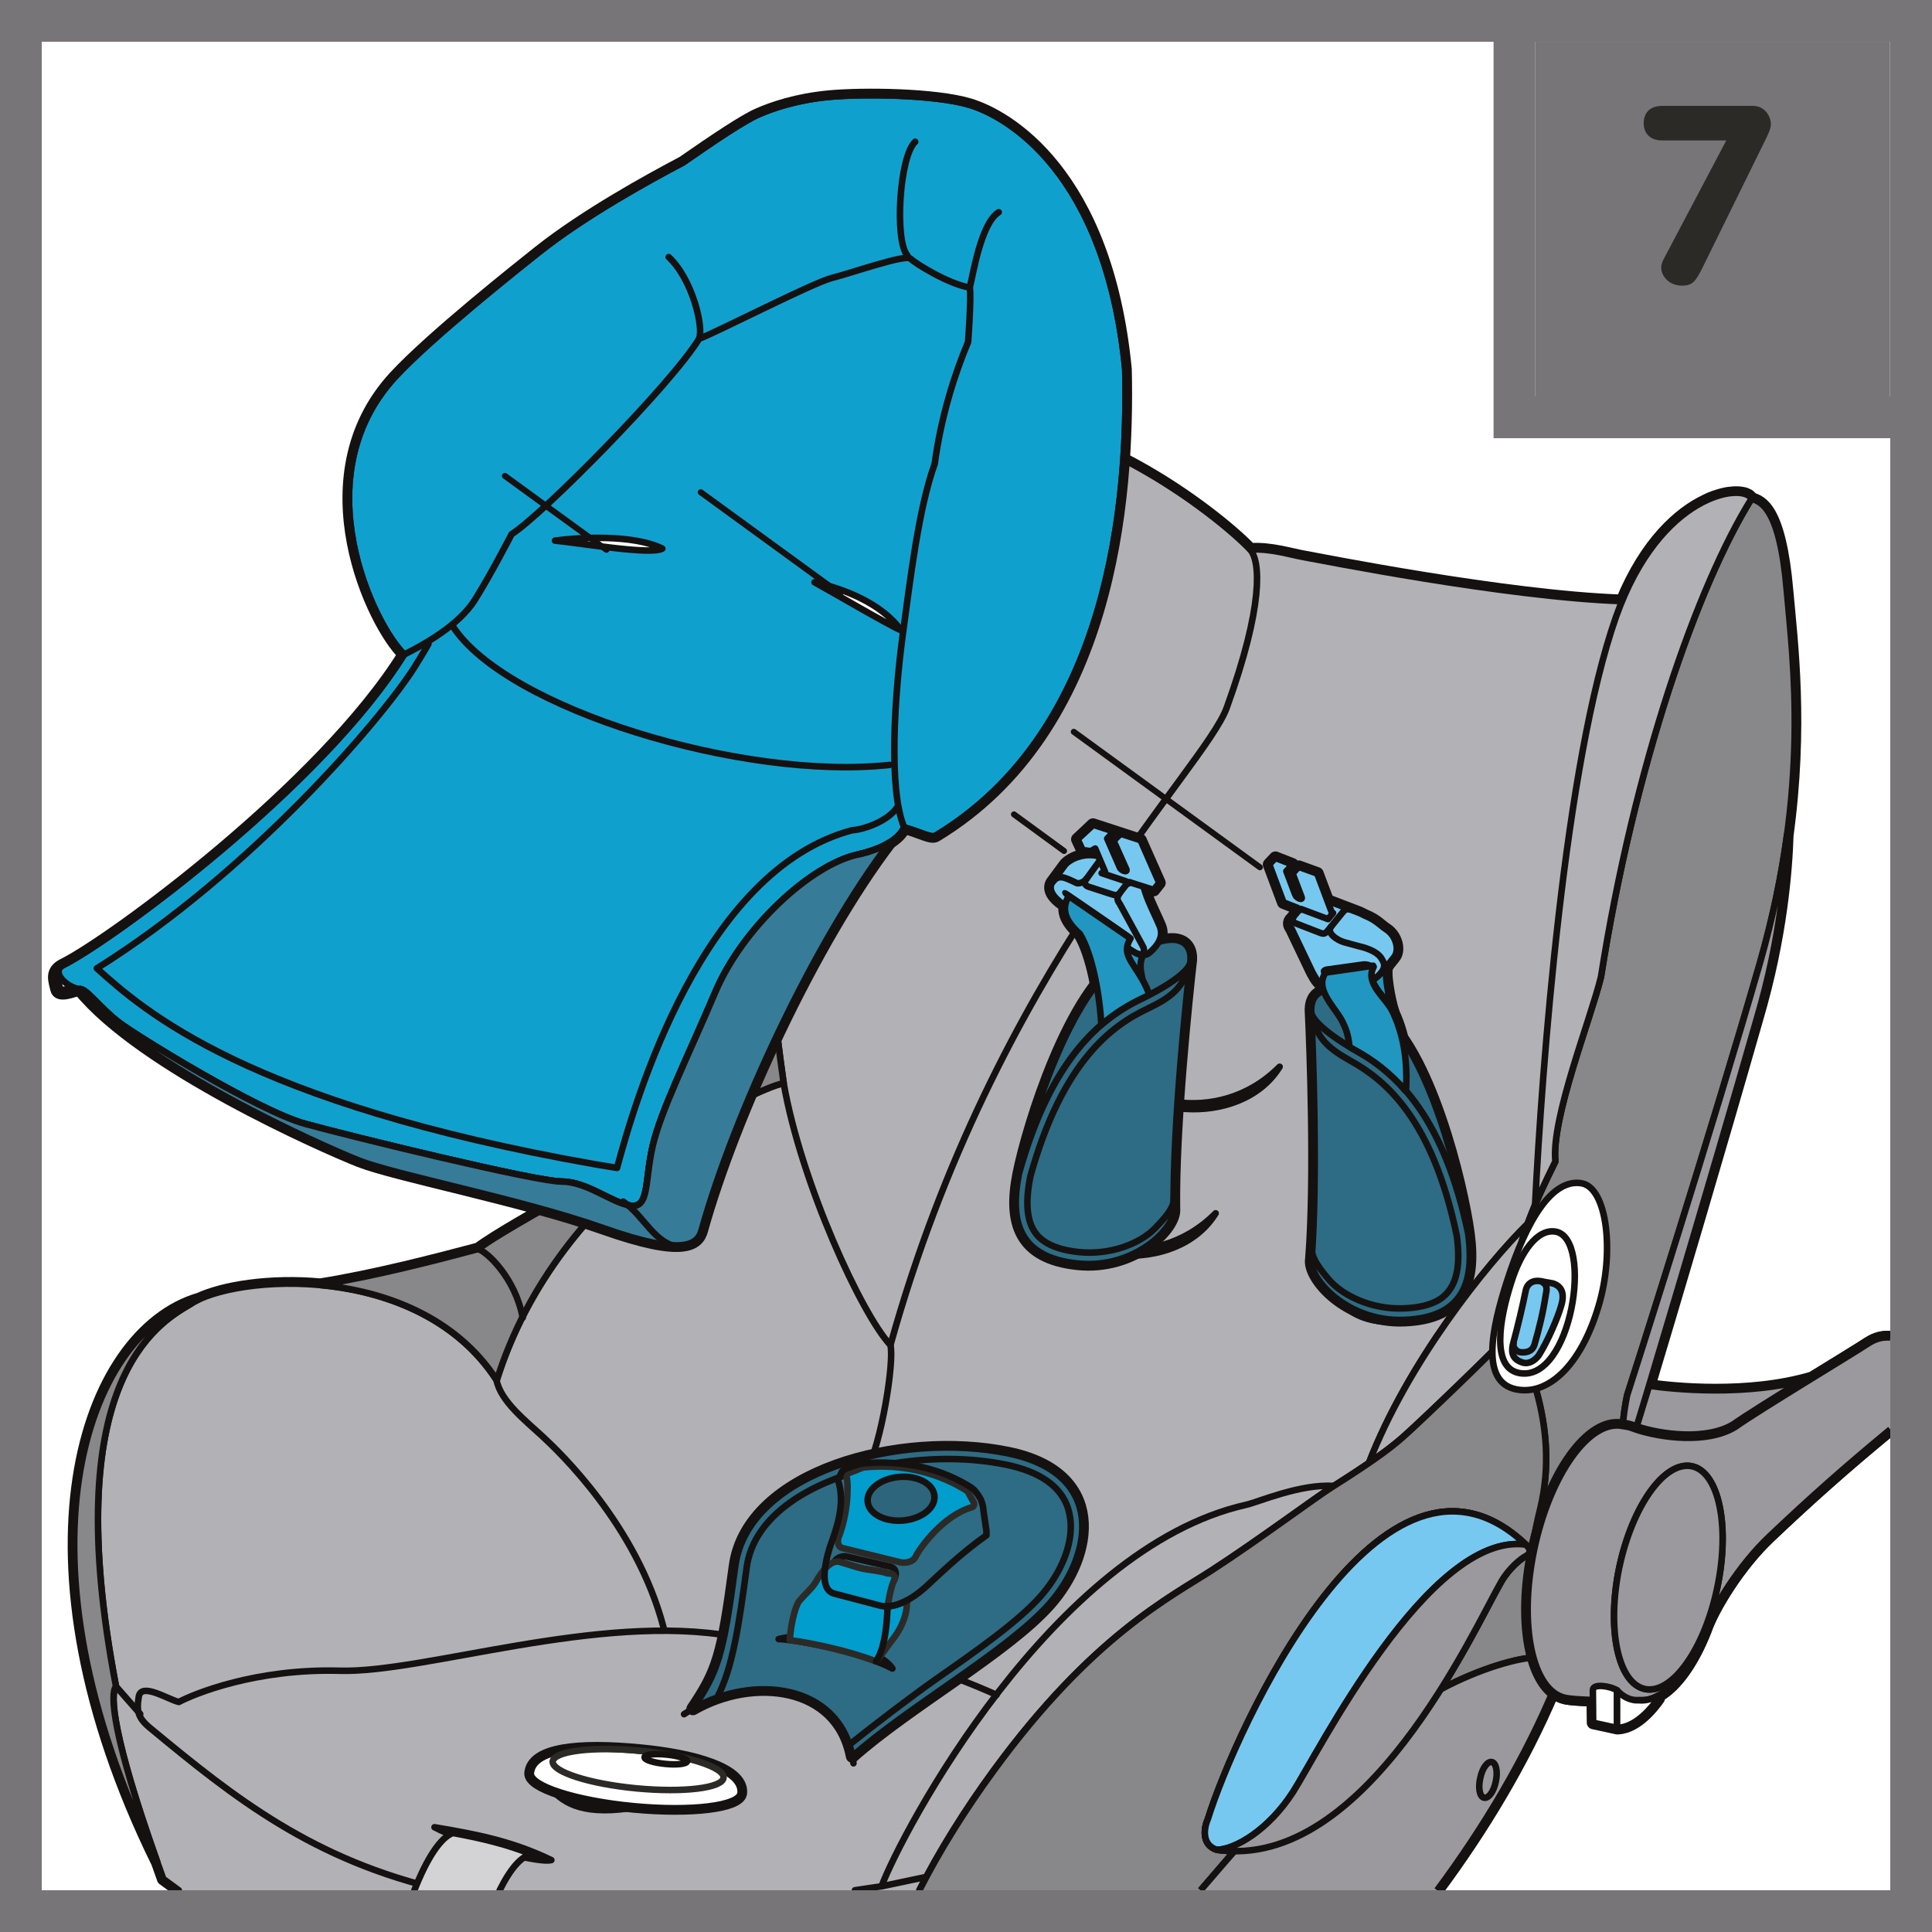 <?xml version="1.0" encoding="UTF-8"?>
<!DOCTYPE svg PUBLIC "-//W3C//DTD SVG 1.1//EN" "http://www.w3.org/Graphics/SVG/1.1/DTD/svg11.dtd">
<!-- Creator: CorelDRAW 2017 -->
<svg xmlns="http://www.w3.org/2000/svg" xml:space="preserve" width="24.5mm" height="24.5mm" version="1.1" style="shape-rendering:geometricPrecision; text-rendering:geometricPrecision; image-rendering:optimizeQuality; fill-rule:evenodd; clip-rule:evenodd"
viewBox="0 0 632.32 632.31"
 xmlns:xlink="http://www.w3.org/1999/xlink">
 <rect x="0" y="0" width="632.32" height="632.31" fill="#333333" stroke="none"/>
 <defs>
  <style type="text/css">
   <![CDATA[
    .str6 {stroke:#787578;stroke-width:13.66;stroke-miterlimit:10}
    .str2 {stroke:#151110;stroke-width:2.14;stroke-linejoin:round;stroke-miterlimit:4}
    .str5 {stroke:#151110;stroke-width:4.28;stroke-linejoin:round;stroke-miterlimit:4}
    .str3 {stroke:#2C2A27;stroke-width:2.14;stroke-linecap:round;stroke-linejoin:round;stroke-miterlimit:4}
    .str1 {stroke:#151110;stroke-width:2.14;stroke-linecap:round;stroke-linejoin:round;stroke-miterlimit:4}
    .str0 {stroke:#151110;stroke-width:4.28;stroke-linecap:round;stroke-linejoin:round;stroke-miterlimit:4}
    .str4 {stroke:#151110;stroke-width:1.97;stroke-linecap:round;stroke-linejoin:round;stroke-miterlimit:4}
    .fil8 {fill:none}
    .fil1 {fill:none;fill-rule:nonzero}
    .fil12 {fill:#009DCD}
    .fil13 {fill:#2D657C}
    .fil7 {fill:white}
    .fil19 {fill:#2C2A27;fill-rule:nonzero}
    .fil14 {fill:#10A0CE;fill-rule:nonzero}
    .fil16 {fill:#151110;fill-rule:nonzero}
    .fil17 {fill:#2196C0;fill-rule:nonzero}
    .fil11 {fill:#2D6C84;fill-rule:nonzero}
    .fil15 {fill:#367C98;fill-rule:nonzero}
    .fil10 {fill:#77C8F0;fill-rule:nonzero}
    .fil18 {fill:#787578;fill-rule:nonzero}
    .fil4 {fill:#888789;fill-rule:nonzero}
    .fil5 {fill:#929093;fill-rule:nonzero}
    .fil3 {fill:#9B999D;fill-rule:nonzero}
    .fil6 {fill:#A6A5A8;fill-rule:nonzero}
    .fil2 {fill:#B2B2B6;fill-rule:nonzero}
    .fil9 {fill:#D3D2D5;fill-rule:nonzero}
    .fil0 {fill:white;fill-rule:nonzero}
   ]]>
  </style>
 </defs>
 <g id="Слой_x0020_1">
  <polygon class="fil0" points="13.66,618.65 618.66,618.65 618.66,13.66 13.66,13.66 "/>
  <path class="fil1 str0" d="M611.56 439.61c-5.64,3.7 -31.87,19.45 -41.79,26.15 5.1,-3.47 14.66,-9.36 23.4,-14.76 -21.3,6.31 -46.16,3.6 -53.44,2.54l-0.73 2.32c7.38,-24.45 24.13,-80.87 36.05,-122.7 7.83,-26.64 9.47,-48.62 9.83,-59.96 0,0.26 -0.09,0.54 -0.09,0.81 5.01,-36.43 1.55,-63.53 0,-80.72 -2.37,-27.17 -8.47,-29.07 -11.56,-30.04 -0.09,-0.15 -0.18,-0.33 -0.27,-0.46 0,-0.05 -0.09,-0.09 -0.18,-0.14 -0.09,-0.1 -0.18,-0.19 -0.27,-0.27 0,-0.04 -0.09,-0.11 -0.18,-0.15 -0.09,-0.06 -0.18,-0.14 -0.36,-0.2 -0.09,-0.06 -0.18,-0.1 -0.27,-0.13 -0.18,-0.06 -0.27,-0.12 -0.36,-0.16 -0.18,-0.05 -0.27,-0.08 -0.36,-0.12 -0.18,-0.05 -0.27,-0.07 -0.46,-0.1 -0.18,-0.04 -0.27,-0.06 -0.45,-0.08 -0.18,-0.04 -0.27,-0.05 -0.46,-0.07 -0.18,-0.03 -0.36,-0.04 -0.54,-0.05 -0.09,-0.02 -0.27,-0.03 -0.46,-0.03 -0.18,-0.01 -0.36,-0.01 -0.54,0.01 -0.18,-0.01 -0.36,0 -0.46,0 -0.27,0.01 -0.54,0.03 -0.73,0.06 -0.18,0.01 -0.36,0.01 -0.45,0.04 -0.27,0.03 -0.55,0.06 -0.82,0.1 -0.18,0.03 -0.27,0.05 -0.45,0.07 -0.27,0.06 -0.55,0.12 -0.91,0.19 -0.09,0.03 -0.18,0.05 -0.36,0.08 -0.27,0.08 -0.64,0.17 -1,0.28 -0.09,0.03 -0.18,0.05 -0.27,0.08 -0.45,0.12 -0.82,0.25 -1.18,0.38 -0.09,0.02 -0.18,0.05 -0.27,0.07 -0.37,0.17 -0.82,0.33 -1.27,0.5 0,0.03 -0.09,0.04 -0.18,0.06 -0.45,0.19 -0.91,0.41 -1.37,0.64l0 0.01c-8.83,4.15 -19.58,13.86 -27.41,32.82 0,0.01 0,0.04 0,0.05 -38.33,-1.33 -99.51,-13.6 -103.88,-14.36 -4.64,-0.79 -11.2,-2.97 -17.84,-2.5 -11.02,-11.61 -57.91,-48.21 -95.96,-41.3 -16.48,2.96 -33.41,13.83 -45.7,37.98 -7.74,13.72 -16.12,32.79 -24.68,59.48 -17.57,54.22 -28.22,86.39 -34.42,106.3 -3.37,3.62 -6.65,8.93 -9.65,14.87 0,0.03 0,0.04 0,0.05 -0.09,0.07 -0.09,0.15 -0.09,0.24 -0.91,1.65 -1.73,3.32 -2.46,5.06 -0.09,0.2 -0.18,0.39 -0.27,0.61 -0.82,1.71 -1.55,3.44 -2.28,5.17 -0.64,1.49 -1.18,2.96 -1.82,4.42 -0.18,0.41 -0.27,0.81 -0.46,1.23 -0.36,1.02 -0.82,2.05 -1.18,3.06 -0.18,0.5 -0.36,0.99 -0.55,1.49 -0.27,0.81 -0.64,1.6 -0.91,2.38 -0.64,1.91 -1.37,3.77 -1.91,5.47 -0.27,0.67 -0.82,2.57 -0.46,4.52 -9.74,5.55 -24.31,13.71 -29.86,17.9 -13.2,3.5 -33.59,8.85 -51.71,11.74 -16.57,-1.51 -31.78,0.99 -39.79,4.74 0.09,-0.03 0.18,-0.05 0.18,-0.09 -37.69,11.04 -62.82,84.42 -13.66,184.37 0.64,1.73 1.27,3.5 1.91,5.36 1.69,1.26 3.38,2.51 5.08,3.73m411.82 0c14.86,-20.01 28.06,-41.93 37.88,-65.01 1.27,1 2.64,1.71 4.1,2.03 1.46,0.32 4.64,0.54 9.01,0.68l0.09 7.47 7.83 1.7c4.46,-0.09 9.2,-3.67 13.47,-9.64l0 -0.96c5.65,-3.06 11.2,-10.84 15.3,-21.29 2.46,-7.21 11.02,-21.34 21.12,-30.85 13.2,-12.53 24.67,-22.7 38.97,-34.51l0.55 -0.46m0 -30.08c-2.32,-0.22 -4.78,0.34 -7.1,1.87"/>
  <path class="fil2" d="M502.3 394.5c0.09,-0.01 0.09,-0.04 0.09,-0.06 2.28,-5.47 4.64,-10.12 5.83,-12.67l0 0.02c0,-0.05 0,-0.06 0.09,-0.12 0,-0.01 0,-0.04 0,-0.07 0.09,-0.16 0.18,-0.31 0.18,-0.45 0.09,-0.05 0.09,-0.11 0.09,-0.14 0.09,-0.13 0.18,-0.25 0.18,-0.35 0,-0.05 0.09,-0.11 0.09,-0.15 0,-0.14 0.09,-0.26 0.09,-0.37 -1.37,-14.25 11.56,-46.27 15.02,-60.38 10.92,-69.33 31.59,-128.17 49.26,-156.5 -2.37,-5.15 -27.59,-2.27 -42.34,33.49 -38.33,-1.33 -99.51,-13.61 -103.88,-14.36 -4.64,-0.79 -11.2,-2.98 -17.84,-2.51 -11.02,-11.6 -57.91,-48.2 -95.96,-41.3 -38.15,6.9 -79.48,56.28 -56.72,215.94 -9.38,1.73 -73.47,31.89 -93.96,97.2 -25.49,-39.32 -86.22,-34.52 -100.33,-24.82 -10.83,6.35 -43.34,25.39 -24.22,125.05 -2.09,2.61 -1.18,17.27 15.48,62.99 1.68,1.26 3.38,2.5 5.07,3.72l242.34 0c6.6,-12.98 15,-26.47 24.36,-39.25 32.23,-43.99 58,-56.78 71.38,-65.5 15.29,-9.88 34.05,-23.9 39.79,-27.49 4.55,-2.89 8.37,-5.39 11.65,-7.63 12.75,-32.93 38.51,-65.03 51.9,-78.22 0.82,-2.08 1.55,-4.12 2.37,-6.06z"/>
  <path class="fil1 str1" d="M502.3 394.5c0.09,-0.01 0.09,-0.04 0.09,-0.06 2.28,-5.47 4.64,-10.12 5.83,-12.67l0 0.02c0,-0.05 0,-0.06 0.09,-0.12 0,-0.01 0,-0.04 0,-0.07 0.09,-0.16 0.18,-0.31 0.18,-0.45 0.09,-0.05 0.09,-0.11 0.09,-0.14 0.09,-0.13 0.18,-0.25 0.18,-0.35 0,-0.05 0.09,-0.11 0.09,-0.15 0,-0.14 0.09,-0.26 0.09,-0.37 -1.37,-14.25 11.56,-46.27 15.02,-60.38 10.92,-69.33 31.59,-128.17 49.26,-156.5 -2.37,-5.15 -27.59,-2.27 -42.34,33.49 -38.33,-1.33 -99.51,-13.61 -103.88,-14.36 -4.64,-0.79 -11.2,-2.98 -17.84,-2.51 -11.02,-11.6 -57.91,-48.2 -95.96,-41.3 -38.15,6.9 -79.48,56.28 -56.72,215.94 -9.38,1.73 -73.47,31.89 -93.96,97.2 -25.49,-39.32 -86.22,-34.52 -100.33,-24.82 -10.83,6.35 -43.34,25.39 -24.22,125.05 -2.09,2.61 -1.18,17.27 15.48,62.99 1.68,1.26 3.38,2.5 5.07,3.72m242.34 0c6.6,-12.98 15,-26.47 24.36,-39.25 32.23,-43.99 58,-56.78 71.38,-65.5 15.29,-9.88 34.05,-23.9 39.79,-27.49 4.55,-2.89 8.37,-5.39 11.65,-7.63 12.75,-32.93 38.51,-65.03 51.9,-78.22 0.82,-2.08 1.55,-4.12 2.37,-6.06"/>
  <path class="fil0" d="M180.45 585.61c4.19,4.56 10.65,9 28.77,5.68 -0.64,-0.04 -1.27,-0.11 -1.91,-0.15 -11.02,-1.06 -20.76,-3.14 -26.86,-5.53z"/>
  <path class="fil1 str1" d="M180.45 585.61c4.19,4.56 10.65,9 28.77,5.68 -0.64,-0.04 -1.27,-0.11 -1.91,-0.15 -11.02,-1.06 -20.76,-3.14 -26.86,-5.53z"/>
  <path class="fil2" d="M495.38 435.2c0.36,1.38 1.55,3.85 2.91,7.2l3.92 -12.33 -5.92 -9.03c-0.73,-5.82 1.09,-13.41 3.64,-20.48 -13.38,13.19 -39.15,45.29 -51.9,78.22 4.74,-3.22 8.19,-5.89 11.02,-8.35 4.83,-4.2 30.14,-28.43 36.33,-35.24z"/>
  <path class="fil1 str1" d="M495.38 435.2c0.36,1.38 1.55,3.85 2.91,7.2l3.92 -12.33 -5.92 -9.03c-0.73,-5.82 1.09,-13.41 3.64,-20.48 -13.38,13.19 -39.15,45.29 -51.9,78.22 4.74,-3.22 8.19,-5.89 11.02,-8.35 4.83,-4.2 30.14,-28.43 36.33,-35.24z"/>
  <path class="fil3" d="M567.95 466.99c4.46,-3.16 15.3,-9.9 25.22,-15.99 -21.3,6.31 -46.16,3.6 -53.44,2.54l-4.55 14.21c0,0.03 0.09,0.05 0.18,0.07 7.83,2.65 23.31,4.89 32.59,-0.84z"/>
  <path class="fil1 str2" d="M567.95 466.99c4.46,-3.16 15.3,-9.9 25.22,-15.99 -21.3,6.31 -46.16,3.6 -53.44,2.54l-4.55 14.21c0,0.03 0.09,0.05 0.18,0.07 7.83,2.65 23.31,4.89 32.59,-0.84z"/>
  <path class="fil4" d="M584.79 193.29c-2.28,-27.17 -8.47,-29.07 -11.56,-30.05 -17.66,28.32 -38.33,87.18 -49.26,156.5 -3.46,14.11 -16.3,46.13 -14.93,60.38 -1.46,3.51 -14.57,27.12 -12.75,40.91l5.92 9.04 -3.92 12.33c4.37,10.52 11.11,29.8 5.73,51.59 -1.64,6.48 -2.64,12.53 -3.09,17.98l30.14 -40.84c-0.18,-1.92 0,-7.42 1.46,-14.46 1.46,-4.41 28.22,-88.39 43.52,-141.67 16.48,-57.57 10.74,-98.59 8.74,-121.72z"/>
  <path class="fil1 str2" d="M584.79 193.29c-2.28,-27.17 -8.47,-29.07 -11.56,-30.05 -17.66,28.32 -38.33,87.18 -49.26,156.5 -3.46,14.11 -16.3,46.13 -14.93,60.38 -1.46,3.51 -14.57,27.12 -12.75,40.91l5.92 9.04 -3.92 12.33c4.37,10.52 11.11,29.8 5.73,51.59 -1.64,6.48 -2.64,12.53 -3.09,17.98l30.14 -40.84c-0.18,-1.92 0,-7.42 1.46,-14.46 1.46,-4.41 28.22,-88.39 43.52,-141.67 16.48,-57.57 10.74,-98.59 8.74,-121.72z"/>
  <path class="fil2" d="M573.23 163.24c-2.46,-5.38 -29.95,-2.02 -44.34,38.67 -16.84,47.88 -24.22,147.49 -26.49,192.6 2.91,-7.07 5.92,-12.78 6.65,-14.39 -1.37,-14.25 11.47,-46.27 14.93,-60.38 10.92,-69.32 31.59,-128.17 49.26,-156.5z"/>
  <path class="fil1 str1" d="M573.23 163.24c-2.46,-5.38 -29.95,-2.02 -44.34,38.67 -16.84,47.88 -24.22,147.49 -26.49,192.6 2.91,-7.07 5.92,-12.78 6.65,-14.39 -1.37,-14.25 11.47,-46.27 14.93,-60.38 10.92,-69.32 31.59,-128.17 49.26,-156.5z"/>
  <path class="fil3" d="M576.05 315.01c-15.3,53.27 -42.06,137.26 -43.52,141.67 -1.46,7.03 -1.64,12.53 -1.46,14.45l4.28 -3.3c1.46,-4.4 24.49,-81.38 39.7,-134.68 7.83,-26.63 9.47,-48.61 9.83,-59.96 -1.73,12.8 -4.55,26.73 -8.83,41.82z"/>
  <path class="fil1 str2" d="M576.05 315.01c-15.3,53.27 -42.06,137.26 -43.52,141.67 -1.46,7.03 -1.64,12.53 -1.46,14.45l4.28 -3.3c1.46,-4.4 24.49,-81.38 39.7,-134.68 7.83,-26.63 9.47,-48.61 9.83,-59.96 -1.73,12.8 -4.55,26.73 -8.83,41.82z"/>
  <path class="fil4" d="M495.38 435.2c-6.19,6.81 -31.5,31.04 -36.33,35.24 -4.73,4.19 -11.56,8.98 -22.67,15.98 -5.74,3.59 -24.49,17.61 -39.7,27.48 -13.47,8.73 -39.24,21.51 -71.38,65.51 -9.36,12.78 -17.79,26.27 -24.4,39.25l92.04 0c4.52,-5.21 8.26,-9.67 11.03,-12.73l0.09 -0.07c-1.82,-0.03 -3.73,-0.14 -5.73,-0.43 -4.92,-1.47 -4.46,-6.77 -3,-10.06 9.2,-29.34 57,-134.43 104.06,-89.85 1.64,1.43 1.64,2.67 0.18,3.67 -1.82,0.87 -5.74,4.16 -8.19,8.4 -3.28,5.6 -10.11,19.84 -19.85,35.31 12.75,-6.88 26.04,-10.51 31.05,-10.37 0,0 -5.74,-19.78 1.46,-48.53 7.1,-28.74 -6.83,-53.08 -8.65,-58.79z"/>
  <path class="fil1 str2" d="M495.38 435.2c-6.19,6.81 -31.5,31.04 -36.33,35.24 -4.73,4.19 -11.56,8.98 -22.67,15.98 -5.74,3.59 -24.49,17.61 -39.7,27.48 -13.47,8.73 -39.24,21.51 -71.38,65.51 -9.36,12.78 -17.79,26.27 -24.4,39.25m92.04 0c4.52,-5.21 8.26,-9.67 11.03,-12.73l0.09 -0.07c-1.82,-0.03 -3.73,-0.14 -5.73,-0.43 -4.92,-1.47 -4.46,-6.77 -3,-10.06 9.2,-29.34 57,-134.43 104.06,-89.85 1.64,1.43 1.64,2.67 0.18,3.67 -1.82,0.87 -5.74,4.16 -8.19,8.4 -3.28,5.6 -10.11,19.84 -19.85,35.31 12.75,-6.88 26.04,-10.51 31.05,-10.37 0,0 -5.74,-19.78 1.46,-48.53 7.1,-28.74 -6.83,-53.08 -8.65,-58.79"/>
  <path class="fil3" d="M502.58 542.52c-5.01,-0.14 -18.3,3.49 -31.05,10.37 9.74,-15.47 16.57,-29.71 19.85,-35.31 2.46,-4.24 6.37,-7.53 8.19,-8.4 1.46,-1 1.46,-2.24 -0.27,-3.67 -46.98,-44.58 -94.78,60.51 -103.97,89.85 -1.46,3.29 -1.91,8.59 3,10.06 2,0.29 3.92,0.4 5.73,0.43l-0.09 0.07c-2.76,3.06 -6.5,7.52 -11.03,12.73l77.41 0c15.42,-20.77 29.06,-43.6 38.96,-67.64l17.85 -74.6 -26.22 35.56c-1.73,18.68 1.64,30.55 1.64,30.55z"/>
  <path class="fil1 str2" d="M502.58 542.52c-5.01,-0.14 -18.3,3.49 -31.05,10.37 9.74,-15.47 16.57,-29.71 19.85,-35.31 2.46,-4.24 6.37,-7.53 8.19,-8.4 1.46,-1 1.46,-2.24 -0.27,-3.67 -46.98,-44.58 -94.78,60.51 -103.97,89.85 -1.46,3.29 -1.91,8.59 3,10.06 2,0.29 3.92,0.4 5.73,0.43l-0.09 0.07c-2.76,3.06 -6.5,7.52 -11.03,12.73m77.41 0c15.42,-20.77 29.06,-43.6 38.96,-67.64l17.85 -74.6 -26.22 35.56c-1.73,18.68 1.64,30.55 1.64,30.55"/>
  <path class="fil3" d="M488.28 576.69c-1.46,-0.31 -3.18,2.06 -3.82,5.29 -0.73,3.22 -0.18,6.08 1.27,6.39 1.46,0.3 3.19,-2.06 3.82,-5.28 0.73,-3.23 0.09,-6.1 -1.27,-6.4z"/>
  <path class="fil1 str2" d="M488.28 576.69c-1.46,-0.31 -3.18,2.06 -3.82,5.29 -0.73,3.22 -0.18,6.08 1.27,6.39 1.46,0.3 3.19,-2.06 3.82,-5.28 0.73,-3.23 0.09,-6.1 -1.27,-6.4z"/>
  <path class="fil5" d="M611.56 439.62c-6.01,3.96 -35.42,21.6 -43.61,27.38 -9.29,5.73 -24.76,3.49 -32.59,0.84 -2.82,-1.1 -3.1,-0.87 -4.28,-1.12 -10.83,-2.27 -23.76,15.79 -28.95,40.37 -5.19,24.56 -0.64,46.32 10.2,48.6 3,0.65 12.75,0.97 25.31,0.71 7.19,-0.01 15.02,-9.14 20.39,-22.75 2.46,-7.21 11.02,-21.34 21.12,-30.85 13.2,-12.53 24.67,-22.7 38.97,-34.51l0.55 -0.46 0 -30.08c-2.32,-0.22 -4.78,0.34 -7.1,1.87z"/>
  <path class="fil1 str0" d="M611.56 439.62c-6.01,3.96 -35.42,21.6 -43.61,27.38 -9.29,5.73 -24.76,3.49 -32.59,0.84 -2.82,-1.1 -3.1,-0.87 -4.28,-1.12 -10.83,-2.27 -23.76,15.79 -28.95,40.37 -5.19,24.56 -0.64,46.32 10.2,48.6 3,0.65 12.75,0.97 25.31,0.71 7.19,-0.01 15.02,-9.14 20.39,-22.75 2.46,-7.21 11.02,-21.34 21.12,-30.85 13.2,-12.53 24.67,-22.7 38.97,-34.51l0.55 -0.46m0 -30.08c-2.32,-0.22 -4.78,0.34 -7.1,1.87"/>
  <path class="fil3" d="M611.56 439.62c-6.01,3.96 -35.42,21.6 -43.61,27.38 -9.29,5.73 -24.76,3.49 -32.59,0.84 -2.82,-1.1 -3.1,-0.87 -4.28,-1.12 -10.83,-2.27 -23.76,15.79 -28.95,40.37 -5.19,24.56 -0.64,46.32 10.2,48.6 3,0.65 12.75,0.97 25.31,0.71 7.19,-0.01 15.02,-9.14 20.39,-22.75 2.46,-7.21 11.02,-21.34 21.12,-30.85 13.2,-12.53 24.67,-22.7 38.97,-34.51l0.55 -0.46 0 -30.08c-2.32,-0.22 -4.78,0.34 -7.1,1.87z"/>
  <path class="fil1 str2" d="M611.56 439.62c-6.01,3.96 -35.42,21.6 -43.61,27.38 -9.29,5.73 -24.76,3.49 -32.59,0.84 -2.82,-1.1 -3.1,-0.87 -4.28,-1.12 -10.83,-2.27 -23.76,15.79 -28.95,40.37 -5.19,24.56 -0.64,46.32 10.2,48.6 3,0.65 12.75,0.97 25.31,0.71 7.19,-0.01 15.02,-9.14 20.39,-22.75 2.46,-7.21 11.02,-21.34 21.12,-30.85 13.2,-12.53 24.67,-22.7 38.97,-34.51l0.55 -0.46m0 -30.08c-2.32,-0.22 -4.78,0.34 -7.1,1.87"/>
  <path class="fil4" d="M162.61 451.71c20.48,-65.31 84.49,-95.47 93.87,-97.2 -12.93,-90.95 -5.1,-146.07 11.02,-178.01 -7.74,13.74 -16.12,32.81 -24.68,59.54 -30.32,93.59 -40.06,121.61 -41.79,133.99l-8.01 17.04c-7.74,4.62 -29.5,16.42 -36.51,21.73 -13.2,3.52 -33.59,8.86 -51.81,11.76 21.12,1.92 44.43,10.38 57.91,31.14z"/>
  <path class="fil1 str2" d="M162.61 451.71c20.48,-65.31 84.49,-95.47 93.87,-97.2 -12.93,-90.95 -5.1,-146.07 11.02,-178.01 -7.74,13.74 -16.12,32.81 -24.68,59.54 -30.32,93.59 -40.06,121.61 -41.79,133.99l-8.01 17.04c-7.74,4.62 -29.5,16.42 -36.51,21.73 -13.2,3.52 -33.59,8.86 -51.81,11.76 21.12,1.92 44.43,10.38 57.91,31.14z"/>
  <path class="fil4" d="M37.97 551.94c-19.12,-99.66 13.38,-118.71 24.22,-125.05 0.82,-0.57 1.82,-1.15 3,-1.69 -37.69,11.04 -62.73,84.42 -13.66,184.37 -14.75,-41.49 -15.57,-55.13 -13.57,-57.62z"/>
  <path class="fil1 str2" d="M37.97 551.94c-19.12,-99.66 13.38,-118.71 24.22,-125.05 0.82,-0.57 1.82,-1.15 3,-1.69 -37.69,11.04 -62.73,84.42 -13.66,184.37 -14.75,-41.49 -15.57,-55.13 -13.57,-57.62"/>
  <path class="fil1 str1" d="M156.51 408.81c2.73,0.76 12.11,9.3 14.57,22.47"/>
  <path class="fil1 str1" d="M436.38 486.33c-10.83,-0.72 -24.58,5.28 -28.5,6.16 -63.46,14.23 -112.72,107.13 -119.36,124.86 -2.95,0.46 -5.85,0.89 -8.71,1.3m-134.68 0c-42.67,-9.77 -68.42,-30.26 -95.79,-52.93 -4.19,-3.41 -4.73,-5.63 -3.92,-10.44 0.82,-4.8 9.65,0.97 13.11,1.75 4.92,-2.61 25.13,-11 52.72,-10.22 27.5,0.79 84.86,-19.14 128.56,-11.24"/>
  <path class="fil1 str1" d="M313.65 549.52c2.82,1.03 11.38,4.54 12.48,5.24"/>
  <path class="fil1 str1" d="M217.15 532.58c-8.74,-33.35 -34.23,-57.51 -39.61,-62.49 -5.37,-4.99 -13.66,-11.42 -15.02,-18.37"/>
  <path class="fil1 str1" d="M256.48 354.51c5.74,32.78 25.58,75.8 34.96,85.72 1.27,5.54 -2.91,32.08 -8.01,41.58"/>
  <path class="fil1 str1" d="M409.16 179.86c3.37,3.76 4.46,18.25 -7.65,51.72 -7.29,20.2 -75.75,85.46 -110.08,208.64"/>
  <path class="fil6" d="M142.21 598.03c15.02,2.49 26.04,4.87 38.24,10.75 -5.55,1.2 -30.14,-6.38 -38.24,-10.75z"/>
  <path class="fil1 str1" d="M142.21 598.03c15.02,2.49 26.04,4.87 38.24,10.75 -5.55,1.2 -30.14,-6.38 -38.24,-10.75z"/>
  <path class="fil0" d="M242.37 586.85c-0.45,4.16 -16.11,6.08 -35.05,4.28 -18.94,-1.81 -33.96,-6.66 -33.59,-10.83 0.73,-7.62 15.38,-9.24 35.78,-7.29 17.48,1.66 33.59,6.23 32.87,13.84z"/>
  <path class="fil1 str0" d="M242.37 586.85c-0.45,4.16 -16.11,6.08 -35.05,4.28 -18.94,-1.81 -33.96,-6.66 -33.59,-10.83 0.73,-7.62 15.38,-9.24 35.78,-7.29 17.48,1.66 33.59,6.23 32.87,13.84z"/>
  <path class="fil0" d="M242.37 586.85c-0.45,4.16 -16.11,6.08 -35.05,4.28 -18.94,-1.81 -33.96,-6.66 -33.59,-10.83 0.73,-7.62 15.38,-9.24 35.78,-7.29 17.48,1.66 33.59,6.23 32.87,13.84z"/>
  <path class="fil1 str1" d="M242.37 586.85c-0.45,4.16 -16.11,6.08 -35.05,4.28 -18.94,-1.81 -33.96,-6.66 -33.59,-10.83 0.73,-7.62 15.38,-9.24 35.78,-7.29 17.48,1.66 33.59,6.23 32.87,13.84z"/>
  <path class="fil1 str3" d="M236.81 581.81c-0.27,3.4 -13.11,4.95 -28.5,3.49 -15.48,-1.47 -27.68,-5.42 -27.41,-8.8 0.37,-3.4 13.11,-4.97 28.59,-3.49 15.39,1.46 27.68,5.42 27.31,8.8z"/>
  <path class="fil7" d="M224.89 576.43c-0.09,0.86 -3.28,1.26 -7.1,0.87 -3.92,-0.37 -6.92,-1.35 -6.83,-2.2 0,-0.85 3.19,-1.24 7.1,-0.86 3.82,0.35 6.92,1.35 6.83,2.19z"/>
  <path class="fil8 str1" d="M224.89 576.43c-0.09,0.86 -3.28,1.26 -7.1,0.87 -3.92,-0.37 -6.92,-1.35 -6.83,-2.2 0,-0.85 3.19,-1.24 7.1,-0.86 3.82,0.35 6.92,1.35 6.83,2.19z"/>
  <path class="fil9" d="M163.54 618.65c3.55,-7.15 7.27,-11.46 10.63,-11.71 -8.28,-3.32 -16.39,-5.28 -25.95,-7.03 -4.06,1.48 -8.57,8.41 -12.6,18.74l27.92 0z"/>
  <path class="fil1 str1" d="M163.54 618.65c3.55,-7.15 7.27,-11.46 10.63,-11.71 -8.28,-3.32 -16.39,-5.28 -25.95,-7.03 -4.06,1.48 -8.57,8.41 -12.6,18.74"/>
  <path class="fil0" d="M493.2 419.36c6.56,-20.54 14.93,-33.67 24.4,-32.1 8.37,1.38 10.92,22.6 5.55,40.33 -5.83,19.46 -16.48,29.11 -26.77,27.15 -11.84,-2.24 -8.28,-19.47 -3.19,-35.38z"/>
  <path class="fil1 str1" d="M493.2 419.36c6.56,-20.54 14.93,-33.67 24.4,-32.1 8.37,1.38 10.92,22.6 5.55,40.33 -5.83,19.46 -16.48,29.11 -26.77,27.15 -11.84,-2.24 -8.28,-19.47 -3.19,-35.38z"/>
  <path class="fil0" d="M494.65 419.6c3,-9.58 8.37,-17.55 14.48,-16.51 12.47,2.15 5.28,49.58 -11.93,46.28 -9.1,-1.75 -6.56,-17.35 -2.55,-29.77z"/>
  <path class="fil1 str1" d="M494.65 419.6c3,-9.58 8.37,-17.55 14.48,-16.51 12.47,2.15 5.28,49.58 -11.93,46.28 -9.1,-1.75 -6.56,-17.35 -2.55,-29.77z"/>
  <path class="fil10" d="M498.75 446.05c-3.64,-0.94 -4.19,-3.16 -3.64,-5.86 1.73,-6.45 3.19,-12.58 4.19,-17.57 0.27,-1.93 1.82,-3.94 5.1,-3.27l3.82 0.69c2.73,0.84 4.1,3.13 2.64,7.6 -0.82,3.03 -4.19,11.19 -7.28,16 -1.37,1.79 -3.19,2.72 -4.83,2.41z"/>
  <path class="fil1 str1" d="M498.75 446.05c-3.64,-0.94 -4.19,-3.16 -3.64,-5.86 1.73,-6.45 3.19,-12.58 4.19,-17.57 0.27,-1.93 1.82,-3.94 5.1,-3.27l3.82 0.69c2.73,0.84 4.1,3.13 2.64,7.6 -0.82,3.03 -4.19,11.19 -7.28,16 -1.37,1.79 -3.19,2.72 -4.83,2.41z"/>
  <path class="fil0" d="M193.66 368.34c6.74,-16.03 15.75,-32.23 24.58,-30.76 3.73,0.74 9.11,10.8 1,37.45 -6.37,19.27 -21.21,22.43 -27.49,20.98 -7.29,-1.7 -5.37,-8.25 -4.92,-9.61 1.82,-5.19 4.1,-11.63 6.83,-18.06z"/>
  <path class="fil1 str1" d="M193.66 368.34c6.74,-16.03 15.75,-32.23 24.58,-30.76 3.73,0.74 9.11,10.8 1,37.45 -6.37,19.27 -21.21,22.43 -27.49,20.98 -7.29,-1.7 -5.37,-8.25 -4.92,-9.61 1.82,-5.19 4.1,-11.63 6.83,-18.06z"/>
  <path class="fil0" d="M191.29 390.56c4.46,1.4 14.02,-0.76 18.75,-14.93 6.37,-19.2 -0.36,-24.73 -2.28,-25.03 -2.82,-0.45 -6.19,1.08 -9.01,6.66 -1.82,3.56 -3.55,7.31 -5.1,11.08 -2.09,4.96 -3.92,9.91 -5.46,14.28 -1,2.7 -1.09,6.63 3.09,7.95z"/>
  <path class="fil1 str1" d="M191.29 390.56c4.46,1.4 14.02,-0.76 18.75,-14.93 6.37,-19.2 -0.36,-24.73 -2.28,-25.03 -2.82,-0.45 -6.19,1.08 -9.01,6.66 -1.82,3.56 -3.55,7.31 -5.1,11.08 -2.09,4.96 -3.92,9.91 -5.46,14.28 -1,2.7 -1.09,6.63 3.09,7.95z"/>
  <path class="fil0" d="M529.98 512.95c4.28,-20.12 14.84,-34.94 23.76,-33.07 8.83,1.86 12.56,19.71 8.28,39.83 -4.19,20.12 -14.84,34.94 -23.67,33.07 -8.83,-1.87 -12.56,-19.71 -8.38,-39.83z"/>
  <path class="fil1 str1" d="M529.98 512.95c4.28,-20.12 14.84,-34.94 23.76,-33.07 8.83,1.86 12.56,19.71 8.28,39.83 -4.19,20.12 -14.84,34.94 -23.67,33.07 -8.83,-1.87 -12.56,-19.71 -8.38,-39.83z"/>
  <path class="fil3" d="M529.98 512.95c4.28,-20.12 14.84,-34.94 23.76,-33.07 8.83,1.86 12.56,19.71 8.28,39.83 -4.19,20.12 -14.84,34.94 -23.67,33.07 -8.83,-1.87 -12.56,-19.71 -8.38,-39.83z"/>
  <path class="fil1 str2" d="M529.98 512.95c4.28,-20.12 14.84,-34.94 23.76,-33.07 8.83,1.86 12.56,19.71 8.28,39.83 -4.19,20.12 -14.84,34.94 -23.67,33.07 -8.83,-1.87 -12.56,-19.71 -8.38,-39.83z"/>
  <path class="fil0" d="M521.33 553.11l0.09 10.71 7.83 1.7 0 -12.29c-2,-1.37 -7.92,-2.37 -7.92,-0.12z"/>
  <path class="fil1 str2" d="M521.33 553.11l0.09 10.71 7.83 1.7 0 -12.29c-2,-1.37 -7.92,-2.37 -7.92,-0.12z"/>
  <path class="fil0" d="M536.44 556.48c-0.73,0.04 -1.46,-0.02 -2.09,-0.17 -1.91,-0.41 -3.64,-1.47 -5.1,-3.09l0 12.29c4.46,-0.09 9.2,-3.66 13.47,-9.63l0 -0.97c-2.09,1.2 -4.19,1.77 -6.28,1.56z"/>
  <path class="fil1 str2" d="M536.44 556.48c-0.73,0.04 -1.46,-0.02 -2.09,-0.17 -1.91,-0.41 -3.64,-1.47 -5.1,-3.09l0 12.29c4.46,-0.09 9.2,-3.66 13.47,-9.63l0 -0.97c-2.09,1.2 -4.19,1.77 -6.28,1.56z"/>
  <path class="fil10" d="M200.76 365.8l4.83 0.87c1.09,0.2 3.18,1.79 1.82,5.41 -1.46,4.11 -3,7.87 -5.19,11.82 -2.27,3.49 -6.65,6.14 -8.92,3.6l-1.27 -1.79c-0.64,-1.07 -0.73,-2.28 0.09,-3.88 2.46,-5.16 4.28,-10.03 5.64,-14.35 0.36,-1.26 1.55,-1.93 3,-1.67z"/>
  <path class="fil1 str1" d="M200.76 365.8l4.83 0.87c1.09,0.2 3.18,1.79 1.82,5.41 -1.46,4.11 -3,7.87 -5.19,11.82 -2.27,3.49 -6.65,6.14 -8.92,3.6l-1.27 -1.79c-0.64,-1.07 -0.73,-2.28 0.09,-3.88 2.46,-5.16 4.28,-10.03 5.64,-14.35 0.36,-1.26 1.55,-1.93 3,-1.67z"/>
  <path class="fil10" d="M423.18 586.5c8.01,-12.42 44.34,-85.22 76.2,-80.99 -47.07,-44.59 -94.96,60.51 -104.06,89.84 -1.46,3.29 -1.91,8.59 3,10.06 6.01,-0.15 16.84,-6.49 24.86,-18.91z"/>
  <path class="fil1 str2" d="M423.18 586.5c8.01,-12.42 44.34,-85.22 76.2,-80.99 -47.07,-44.59 -94.96,60.51 -104.06,89.84 -1.46,3.29 -1.91,8.59 3,10.06 6.01,-0.15 16.84,-6.49 24.86,-18.91z"/>
  <path class="fil3" d="M491.38 517.59c2.46,-4.25 6.37,-7.54 8.19,-8.41 1.46,-1 1.46,-2.23 -0.27,-3.66 -31.78,-4.22 -68.1,68.58 -76.11,80.99 -8.01,12.42 -18.85,18.75 -24.86,18.91 48.71,7.05 84.22,-72.61 93.05,-87.83z"/>
  <path class="fil1 str2" d="M491.38 517.59c2.46,-4.25 6.37,-7.54 8.19,-8.41 1.46,-1 1.46,-2.23 -0.27,-3.66 -31.78,-4.22 -68.1,68.58 -76.11,80.99 -8.01,12.42 -18.85,18.75 -24.86,18.91 48.71,7.05 84.22,-72.61 93.05,-87.83z"/>
  <line class="fil1 str1" x1="288.53" y1="617.36" x2="303.09" y2= "614.3" />
  <line class="fil1 str1" x1="45.89" y1="560.97" x2="37.97" y2= "551.94" />
  <path class="fil1 str1" d="M202.67 366.18c0.82,0.26 1.27,1.12 0.64,3.2 -1.73,5.49 -3.55,10 -5.64,14.47 -0.55,1.35 -2.19,2.28 -3.64,2.03l-1.09 -0.42c-0.73,-0.43 -1.91,-1.16 -0.82,-3.62"/>
  <path class="fil1 str1" d="M495.38 439.68c-0.27,1.41 0.91,2.75 2.37,2.9 1.55,0.13 3.73,-0.11 4.46,-2.5 1.64,-5.68 2.73,-10.11 3.73,-16.47 0.46,-2.12 0.36,-3.21 -1.55,-4.26"/>
  <path class="fil1 str1" d="M397.87 397.09c-20.67,20.83 -51.44,10.25 -53.71,-0.54 2.64,16.32 40.6,21.67 53.71,0.54z"/>
  <path class="fil1 str1" d="M418.81 349.13c-20.67,20.86 -51.44,10.27 -53.81,-0.54 2.73,16.34 40.7,21.7 53.81,0.54z"/>
  <path class="fil1 str1" d="M434.02 404.22c-4.37,13.85 5.55,38.34 38.42,23.91 -36.78,11.22 -39.97,-15.3 -38.42,-23.91z"/>
  <line class="fil1 str4" x1="351.44" y1="239.51" x2="412.35" y2= "283.84" />
  <line class="fil1 str4" x1="331.86" y1="266.53" x2="348.25" y2= "278.51" />
  <path class="fil1 str1" d="M223.88 561.03c20.39,-13.91 52.08,-10.94 55.45,16.07"/>
  <path class="fil1 str5" d="M329.95 475.66c-35.33,-7.26 -85.22,6.17 -89.31,36.94 -3.92,29.46 -5.65,34.45 -13.84,46.63 19.76,-11.41 47.62,-8.11 52.17,15.57 18.21,-16.26 50.8,-34.45 64.46,-49.9 14.2,-16.02 18.66,-42.65 -13.47,-49.24z"/>
  <path class="fil11" d="M329.95 475.66c-35.33,-7.26 -85.22,6.17 -89.31,36.94 -3.92,29.46 -5.65,34.45 -13.84,46.63 19.76,-11.41 47.62,-8.11 52.17,15.57 18.21,-16.26 50.8,-34.45 64.46,-49.9 14.2,-16.02 18.66,-42.65 -13.47,-49.24z"/>
  <path class="fil1 str2" d="M329.95 475.66c-35.33,-7.26 -85.22,6.17 -89.31,36.94 -3.92,29.46 -5.65,34.45 -13.84,46.63 19.76,-11.41 47.62,-8.11 52.17,15.57 18.21,-16.26 50.8,-34.45 64.46,-49.9 14.2,-16.02 18.66,-42.65 -13.47,-49.24z"/>
  <path class="fil11" d="M329.95 475.66c-35.33,-7.26 -85.22,6.17 -89.31,36.94 -3.92,29.46 -5.65,34.45 -13.84,46.63 2.55,-1.48 5.19,-2.69 7.92,-3.65 5.01,-9.51 7.1,-23.43 9.65,-42.49 1.09,-8.23 5.92,-15.44 14.39,-21.48 16.94,-12.02 46.52,-17.16 70.47,-12.25 11.11,2.28 17.94,7.06 20.3,14.22 0.64,2.06 1,4.33 0.91,6.7 -0.18,7.08 -3.73,15.19 -9.83,22.12 -7.38,8.36 -21.12,17.96 -34.42,27.26 -8.01,5.63 -20.4,15.1 -28.22,21.37 0.45,1.21 0.82,2.46 1,3.78 18.21,-16.26 50.8,-34.45 64.46,-49.9 14.2,-16.02 18.66,-42.65 -13.47,-49.24z"/>
  <path class="fil1 str2" d="M329.95 475.66c-35.33,-7.26 -85.22,6.17 -89.31,36.94 -3.92,29.46 -5.65,34.45 -13.84,46.63 2.55,-1.48 5.19,-2.69 7.92,-3.65 5.01,-9.51 7.1,-23.43 9.65,-42.49 1.09,-8.23 5.92,-15.44 14.39,-21.48 16.94,-12.02 46.52,-17.16 70.47,-12.25 11.11,2.28 17.94,7.06 20.3,14.22 0.64,2.06 1,4.33 0.91,6.7 -0.18,7.08 -3.73,15.19 -9.83,22.12 -7.38,8.36 -21.12,17.96 -34.42,27.26 -8.01,5.63 -20.4,15.1 -28.22,21.37 0.45,1.21 0.82,2.46 1,3.78 18.21,-16.26 50.8,-34.45 64.46,-49.9 14.2,-16.02 18.66,-42.65 -13.47,-49.24z"/>
  <path class="fil1 str1" d="M254.84 536.45c6.19,0.18 27.22,4.27 37.24,9.64 -3.37,-5.54 -23.49,-13.15 -37.24,-9.64z"/>
  <path class="fil1 str1" d="M274.96 511.21c3.64,1.09 5.65,1.82 7.56,2.21 2.01,0.39 6.19,0.84 7.47,1.37 1.37,0.55 1.91,-0.44 3,1.42l-0.36 0.99c1.18,-2.64 0.27,-4.09 -1.27,-4.47l-14.38 -3.34c-0.73,-0.19 -3.1,0.1 -3.92,1.84 0.64,-0.19 1.27,-0.23 1.91,-0.03z"/>
  <path class="fil12" d="M291.44 537.49c1.09,-1.36 5.73,-6.88 5.37,-13.71 -4.19,2.18 -6.28,1.91 -6.28,1.91 0,0 0.82,-5.86 2.09,-8.48l0.36 -0.99c-1.18,-1.87 -1.64,-0.88 -3,-1.42 -1.27,-0.54 -5.46,-0.99 -7.47,-1.37 -1.91,-0.4 -3.91,-1.12 -7.56,-2.21 -3.64,-1.11 -7.01,4.96 -8.19,6.93 -1,1.61 -3.37,3.71 -5.19,5.84 -1,1.2 -2.64,6.43 -3.1,12.81 7.1,0.9 19.39,3.52 28.22,6.95 2.46,-2.9 3.64,-4.78 4.74,-6.25z"/>
  <path class="fil8 str3" d="M291.44 537.49c1.09,-1.36 5.73,-6.88 5.37,-13.71 -4.19,2.18 -6.28,1.91 -6.28,1.91 0,0 0.82,-5.86 2.09,-8.48l0.36 -0.99c-1.18,-1.87 -1.64,-0.88 -3,-1.42 -1.27,-0.54 -5.46,-0.99 -7.47,-1.37 -1.91,-0.4 -3.91,-1.12 -7.56,-2.21 -3.64,-1.11 -7.01,4.96 -8.19,6.93 -1,1.61 -3.37,3.71 -5.19,5.84 -1,1.2 -2.64,6.43 -3.1,12.81 7.1,0.9 19.39,3.52 28.22,6.95 2.46,-2.9 3.64,-4.78 4.74,-6.25z"/>
  <path class="fil12" d="M318.75 491.81l-2.09 -3.77c-8.65,-5.59 -20.85,-9.21 -34.14,-7.77l-4.55 1.79c-0.37,0.06 -1,0.31 -0.91,1.17 0.73,2.87 0.45,12.37 -2.64,19.97 -0.27,0.79 -0.46,3.02 1.37,3.47l18.85 4.64c1,0.29 4.01,0.25 5.01,-1.78 1.27,-2.75 9.01,-13.58 18.57,-16.28 0.64,-0.31 0.73,-1.16 0.55,-1.45z"/>
  <path class="fil8 str3" d="M318.75 491.81l-2.09 -3.77c-8.65,-5.59 -20.85,-9.21 -34.14,-7.77l-4.55 1.79c-0.37,0.06 -1,0.31 -0.91,1.17 0.73,2.87 0.45,12.37 -2.64,19.97 -0.27,0.79 -0.46,3.02 1.37,3.47l18.85 4.64c1,0.29 4.01,0.25 5.01,-1.78 1.27,-2.75 9.01,-13.58 18.57,-16.28 0.64,-0.31 0.73,-1.16 0.55,-1.45z"/>
  <path class="fil8 str1" d="M322.85 501.08c0,0 -0.91,-6.26 -1,-6.85 0,-0.58 -0.18,-1.67 -0.63,-2.93 -0.46,-1.27 -1.55,-2.7 -2.37,-3.65l-0.91 -0.76c-4.46,-2.86 -9.83,-5.21 -15.75,-6.63 -5.73,-1.34 -13.2,-1.99 -19.67,-1.29 -2.46,0.42 -4.37,1.29 -5.1,1.52 -0.73,0.22 -1.73,0.77 -1.91,1.27l-1.27 2.64c2.73,7.73 -0.82,16.77 -2.28,20.93 -0.82,2.38 -4.92,14.82 1.18,16.26l15.2 3.99c4.01,0.78 9.2,-1.23 15.02,-6.56 3.92,-3.6 11.11,-10.64 19.49,-16.54 0,-0.67 0,-1.23 0,-1.39z"/>
  <path class="fil13" d="M305.83 489.6c0.36,3.94 -4.28,7.54 -10.38,8.05 -6.01,0.47 -11.2,-2.3 -11.47,-6.26 -0.36,-3.93 4.28,-7.51 10.38,-8.02 6.01,-0.49 11.2,2.29 11.47,6.23z"/>
  <path class="fil8 str1" d="M305.83 489.6c0.36,3.94 -4.28,7.54 -10.38,8.05 -6.01,0.47 -11.2,-2.3 -11.47,-6.26 -0.36,-3.93 4.28,-7.51 10.38,-8.02 6.01,-0.49 11.2,2.29 11.47,6.23z"/>
  <path class="fil8 str1" d="M290.53 525.69c-0.18,1.06 -0.09,12.7 -3.82,18.05"/>
  <path class="fil0" d="M291.26 275.63c-2.64,1.66 -6.19,3.09 -10.56,4.06 -15.48,3.4 -37.78,24.11 -46.61,45.09 -8.92,20.98 -17.85,38.81 -20.49,50.36 -2.64,11.56 -1,20.49 -7.37,19.44 -6.28,-1.06 -14.11,-7.87 -22.49,-7.87 -8.37,0 -68.74,-14.71 -83.94,-18.91 -15.2,-4.2 -54.45,-28.33 -60.73,-33.06 -6.28,-4.72 -11.02,-11.54 -13.11,-11.01 20.39,25.16 79.67,51.41 91.68,56.15 12.11,4.73 52.99,12.6 79.76,22.03 26.68,9.44 30.95,5.33 32.23,0.67 10.56,-37.78 36.78,-94.3 61.64,-126.95z"/>
  <path class="fil1 str0" d="M291.26 275.63c-2.64,1.66 -6.19,3.09 -10.56,4.06 -15.48,3.4 -37.78,24.11 -46.61,45.09 -8.92,20.98 -17.85,38.81 -20.49,50.36 -2.64,11.56 -1,20.49 -7.37,19.44 -6.28,-1.06 -14.11,-7.87 -22.49,-7.87 -8.37,0 -68.74,-14.71 -83.94,-18.91 -15.2,-4.2 -54.45,-28.33 -60.73,-33.06 -6.28,-4.72 -11.02,-11.54 -13.11,-11.01 20.39,25.16 79.67,51.41 91.68,56.15 12.11,4.73 52.99,12.6 79.76,22.03 26.68,9.44 30.95,5.33 32.23,0.67 10.56,-37.78 36.78,-94.3 61.64,-126.95z"/>
  <path class="fil1 str0" d="M20.67 315.86c16.3,-8.13 84.95,-58.72 111.62,-101.71 -9.92,-9.44 -33.41,-57.69 -3.09,-90.7 12.11,-13.11 40.7,-35.74 47.16,-40.89 15.2,-12.06 36.23,-23.6 47.16,-29.36 10.56,-7.34 19.94,-13.63 24.68,-15.72 4.73,-2.1 12.65,-4.78 23.03,-5.77 11.02,-1.05 34.87,-0.8 46.16,2.62 12.11,3.67 44.61,22.02 50.89,86.5 1,42.46 -4.73,117.96 -61.91,152.57 -1.55,1.05 -4.73,-1.06 -10.47,-2.62 -1.55,3.67 -6.92,7.08 -15.2,8.91 -15.48,3.4 -37.78,24.11 -46.61,45.09 -8.92,20.97 -17.85,38.81 -20.49,50.36 -2.64,11.56 -1,20.48 -7.37,19.43 -6.28,-1.05 -14.11,-7.87 -22.49,-7.87 -8.37,0 -68.65,-14.71 -83.94,-18.92 -15.2,-4.2 -54.45,-28.33 -60.73,-33.05 -6.28,-4.72 -11.02,-11.54 -13.11,-11.01 -2.1,0.52 -6.83,2.61 -7.38,0 -0.54,-2.62 -2.09,-5.77 2.1,-7.87z"/>
  <path class="fil14" d="M20.67 315.87c16.3,-8.13 84.95,-58.71 111.62,-101.71 -9.92,-9.44 -33.41,-57.69 -3.09,-90.7 12.11,-13.11 40.7,-35.74 47.16,-40.89 15.2,-12.07 36.23,-23.6 47.16,-29.36 10.56,-7.34 19.94,-13.63 24.68,-15.73 4.73,-2.1 12.65,-4.78 23.03,-5.77 11.02,-1.05 34.87,-0.8 46.16,2.62 12.11,3.67 44.61,22.02 50.89,86.5 1,42.46 -4.73,117.96 -61.91,152.57 -1.55,1.05 -4.73,-1.06 -10.47,-2.62 -1.55,3.67 -6.92,7.08 -15.2,8.91 -15.48,3.4 -37.78,24.11 -46.61,45.08 -8.92,20.97 -17.85,38.81 -20.49,50.37 -2.64,11.56 -1,20.48 -7.37,19.43 -6.28,-1.05 -14.11,-7.87 -22.49,-7.87 -8.37,0 -68.65,-14.71 -83.94,-18.92 -15.2,-4.2 -54.45,-28.33 -60.73,-33.05 -6.28,-4.72 -11.02,-11.54 -13.11,-11.01 -3.73,-0.47 -9.56,-5.4 -5.28,-7.87z"/>
  <path class="fil1 str1" d="M20.67 315.87c16.3,-8.13 84.95,-58.71 111.62,-101.71 -9.92,-9.44 -33.41,-57.69 -3.09,-90.7 12.11,-13.11 40.7,-35.74 47.16,-40.89 15.2,-12.07 36.23,-23.6 47.16,-29.36 10.56,-7.34 19.94,-13.63 24.68,-15.73 4.73,-2.1 12.65,-4.78 23.03,-5.77 11.02,-1.05 34.87,-0.8 46.16,2.62 12.11,3.67 44.61,22.02 50.89,86.5 1,42.46 -4.73,117.96 -61.91,152.57 -1.55,1.05 -4.73,-1.06 -10.47,-2.62 -1.55,3.67 -6.92,7.08 -15.2,8.91 -15.48,3.4 -37.78,24.11 -46.61,45.08 -8.92,20.97 -17.85,38.81 -20.49,50.37 -2.64,11.56 -1,20.48 -7.37,19.43 -6.28,-1.05 -14.11,-7.87 -22.49,-7.87 -8.37,0 -68.65,-14.71 -83.94,-18.92 -15.2,-4.2 -54.45,-28.33 -60.73,-33.05 -6.28,-4.72 -11.02,-11.54 -13.11,-11.01 -3.73,-0.47 -9.56,-5.4 -5.28,-7.87z"/>
  <path class="fil1 str1" d="M20.67 315.87c16.3,-8.13 84.95,-58.71 111.62,-101.71 -9.92,-9.44 -33.41,-57.69 -3.09,-90.7 12.11,-13.11 40.7,-35.74 47.16,-40.89 15.2,-12.07 36.23,-23.6 47.16,-29.36 10.56,-7.34 19.94,-13.63 24.68,-15.73 4.73,-2.1 12.65,-4.78 23.03,-5.77 11.02,-1.05 34.87,-0.8 46.16,2.62 12.11,3.67 44.61,22.02 50.89,86.5 1,42.46 -4.73,117.96 -61.91,152.57 -1.55,1.05 -4.73,-1.06 -10.47,-2.62 -1.55,3.67 -6.92,7.08 -15.2,8.91 -15.48,3.4 -37.78,24.11 -46.61,45.08 -8.92,20.97 -17.85,38.81 -20.49,50.37 -2.64,11.56 -1,20.48 -7.37,19.43 -6.28,-1.05 -14.11,-7.87 -22.49,-7.87 -8.37,0 -68.65,-14.71 -83.94,-18.92 -15.2,-4.2 -54.45,-28.33 -60.73,-33.05 -6.28,-4.72 -11.02,-11.54 -13.11,-11.01 -2.1,0.52 -6.83,2.61 -7.38,0 -0.54,-2.62 -2.09,-5.77 2.1,-7.87z"/>
  <path class="fil1 str1" d="M132.38 214.16c6.28,-3.15 17.76,-9.44 23.04,-17.83 5.28,-8.39 12.02,-21.5 12.02,-21.5 10.02,-6.29 52.44,-49.27 61.37,-63.96 5.73,-2.1 37.24,-18.35 43.52,-19.92 6.28,-1.58 24.13,-7.87 25.68,-6.29 1.55,1.57 12.56,8.39 19.39,9.44 0.55,3.14 -0.55,17.82 -0.55,17.82 -4.19,9.96 -8.83,24.12 -10.92,39.84 -5.28,14.68 -7.92,37.23 -10.56,56.62 -2.55,19.4 -4.65,49.81 0.54,62.39"/>
  <path class="fil0" d="M181.64 176.93c7.83,-1.05 25.67,-2.1 35.14,2.62 -3.73,2.09 -25.22,-1.58 -35.14,-2.62z"/>
  <path class="fil1 str1" d="M181.64 176.93c7.83,-1.05 25.67,-2.1 35.14,2.62 -3.73,2.09 -25.22,-1.58 -35.14,-2.62z"/>
  <path class="fil0" d="M266.58 190.56c9.38,2.09 21.94,6.82 28.31,15.73 -4.73,-2.1 -22.58,-12.58 -28.31,-15.73z"/>
  <path class="fil1 str1" d="M266.58 190.56c9.38,2.09 21.94,6.82 28.31,15.73 -4.73,-2.1 -22.58,-12.58 -28.31,-15.73z"/>
  <path class="fil1 str1" d="M148.04 204.72c17.3,27.26 95.42,50.86 143.13,45.62"/>
  <path class="fil1 str1" d="M293.9 263.83c-3.46,5.51 -12.56,7.87 -14.93,7.87 -49.16,12.97 -71.11,88.48 -77.02,110.54l-7.1 -1.17c-113.99,-20.09 -147.86,-50.39 -163.15,-64.15 50.35,-31.46 92.96,-81.34 103.79,-98.3 2.73,-4.32 4.73,-7.86 4.73,-7.86"/>
  <path class="fil15" d="M291.26 275.63c-2.64,1.66 -6.19,3.09 -10.56,4.06 -15.48,3.4 -37.78,24.11 -46.61,45.09 -8.92,20.98 -17.85,38.81 -20.49,50.36 -2.64,11.56 -1,20.49 -7.37,19.44 -6.28,-1.06 -14.11,-7.87 -22.49,-7.87 -8.37,0 -68.74,-14.71 -83.94,-18.91 -15.2,-4.2 -54.45,-28.33 -60.73,-33.06 -6.28,-4.72 -11.02,-11.54 -13.11,-11.01 20.39,25.16 79.67,51.41 91.68,56.15 12.11,4.73 52.99,12.6 79.76,22.03 26.68,9.44 30.95,5.33 32.23,0.67 10.56,-37.78 36.78,-94.3 61.64,-126.95z"/>
  <path class="fil1 str1" d="M291.26 275.63c-2.64,1.66 -6.19,3.09 -10.56,4.06 -15.48,3.4 -37.78,24.11 -46.61,45.09 -8.92,20.98 -17.85,38.81 -20.49,50.36 -2.64,11.56 -1,20.49 -7.37,19.44 -6.28,-1.06 -14.11,-7.87 -22.49,-7.87 -8.37,0 -68.74,-14.71 -83.94,-18.91 -15.2,-4.2 -54.45,-28.33 -60.73,-33.06 -6.28,-4.72 -11.02,-11.54 -13.11,-11.01 20.39,25.16 79.67,51.41 91.68,56.15 12.11,4.73 52.99,12.6 79.76,22.03 26.68,9.44 30.95,5.33 32.23,0.67 10.56,-37.78 36.78,-94.3 61.64,-126.95z"/>
  <path class="fil1 str1" d="M317.39 94.1c1.09,-4.2 3.64,-20.98 9.47,-24.65"/>
  <path class="fil1 str1" d="M296.99 83.61c-4.28,-4.72 -2.64,-32.5 2.55,-37.22"/>
  <path class="fil1 str1" d="M228.8 110.87c1.55,-3.67 -2.1,-19.39 -9.93,-26.73"/>
  <path class="fil1 str1" d="M286.61 277.93c0.09,-0.03 0.09,-0.05 0.18,-0.08 -0.09,0.03 -0.09,0.06 -0.18,0.08z"/>
  <path class="fil1 str1" d="M284.25 278.74c0.82,-0.26 1.64,-0.52 2.37,-0.81 -0.73,0.29 -1.55,0.55 -2.37,0.81z"/>
  <path class="fil1 str1" d="M280.7 279.68c1.09,-0.24 2.09,-0.51 3.09,-0.79 -1,0.28 -2,0.55 -3.09,0.79z"/>
  <path class="fil1 str1" d="M283.79 278.89c0.18,-0.04 0.27,-0.1 0.46,-0.14 -0.18,0.04 -0.27,0.1 -0.46,0.14z"/>
  <path class="fil1 str1" d="M203.95 393.26c7.01,4.72 10.2,14.16 18.85,14.94"/>
  <path class="fil1 str0" d="M353.17 280.39c1.37,-0.49 3.64,-0.72 5.55,-0.36l13.02 4.03c1.09,0.33 1.55,1.15 1.73,2.25 1,6.83 3.55,10.83 6.1,16.83 1.37,3.41 -0.64,6.26 -3.19,8.52 -1.73,1.6 -4.1,0.89 -6.01,-0.53l-22.4 -15.21c-3.09,-2.09 -5.01,-4.73 -3.64,-7.06l4.1 -5.57c0.64,-0.98 2.73,-2.4 4.73,-2.91z"/>
  <path class="fil1 str0" d="M374.11 312.69c-1.73,-0.23 -3.37,-1.35 -3.73,-1.55l-1.55 -0.96c-0.55,3.22 2,6.26 5.1,10.47 -0.36,-2.32 -1.37,-5.08 0.18,-7.97z"/>
  <path class="fil1 str0" d="M352.71 274.68l5.01 -4.72 15.48 5.04 6.19 13.94 -1.82 2.29 -7.65 -2.43c-0.55,-0.23 -0.18,-0.12 -0.55,0.32 0.27,-0.14 -1.09,-0.82 -1.37,-0.86l-7.56 -2.5c1.18,0.23 1.27,-0.41 1.09,-0.71l-3.1 -7.34 -1.46 0.85 -2.64 -0.35 -1.64 -3.52z"/>
  <path class="fil1 str0" d="M376.2 325.56c-0.64,-1.66 -1.37,-3.3 -2.28,-4.92 -3.73,-6.45 -6.83,-8.62 -3.92,-13.51l-20.21 -13.88c-2.73,4.42 -0.91,8.35 3.64,12.39 4.19,6.82 6.56,20.55 7.01,29.76 4.55,-3.92 9.11,-6.63 13.38,-8.65 0.82,-0.4 1.55,-0.79 2.37,-1.19z"/>
  <path class="fil1 str5" d="M389.5 315.4c-1.09,9.71 -5.74,53.27 -5.37,80.16 0.73,6.34 -13.02,19.99 -31.59,17.96 -18.57,-2 -22.31,-13.14 -19.03,-29.44 3.28,-16.29 16.84,-59.75 34.33,-70.43 18.48,-11.32 22.76,-4.62 21.67,1.76z"/>
  <path class="fil11" d="M389.5 315.4c-1.09,9.71 -5.74,53.27 -5.37,80.16 0.73,6.34 -13.02,19.99 -31.59,17.96 -18.57,-2 -22.31,-13.14 -19.03,-29.44 3.28,-16.29 16.84,-59.75 34.33,-70.43 18.48,-11.32 22.76,-4.62 21.67,1.76z"/>
  <path class="fil1 str2" d="M389.5 315.4c-1.09,9.71 -5.74,53.27 -5.37,80.16 0.73,6.34 -13.02,19.99 -31.59,17.96 -18.57,-2 -22.31,-13.14 -19.03,-29.44 3.28,-16.29 16.84,-59.75 34.33,-70.43 18.48,-11.32 22.76,-4.62 21.67,1.76z"/>
  <path class="fil11" d="M333.5 384.09c3.28,-16.29 16.84,-59.74 34.33,-70.43 18.48,-11.32 22.76,-4.62 21.67,1.76 -0.73,2.36 -6.01,6.76 -15.66,11.35 -13.66,6.45 -29.86,19.78 -40.33,57.32z"/>
  <path class="fil1 str2" d="M333.5 384.09c3.28,-16.29 16.84,-59.74 34.33,-70.43 18.48,-11.32 22.76,-4.62 21.67,1.76 -0.73,2.36 -6.01,6.76 -15.66,11.35 -13.66,6.45 -29.86,19.78 -40.33,57.32z"/>
  <path class="fil10" d="M353.17 280.39c1.37,-0.49 3.64,-0.72 5.55,-0.36l13.02 4.03c1.09,0.33 1.55,1.15 1.73,2.25 1,6.83 3.55,10.83 6.1,16.83 1.37,3.41 -0.64,6.26 -3.19,8.52 -1.73,1.6 -4.1,0.89 -6.01,-0.53l-22.4 -15.21c-3.09,-2.09 -5.01,-4.73 -3.64,-7.06l4.1 -5.57c0.64,-0.98 2.73,-2.4 4.73,-2.91z"/>
  <path class="fil1 str1" d="M353.17 280.39c1.37,-0.49 3.64,-0.72 5.55,-0.36l13.02 4.03c1.09,0.33 1.55,1.15 1.73,2.25 1,6.83 3.55,10.83 6.1,16.83 1.37,3.41 -0.64,6.26 -3.19,8.52 -1.73,1.6 -4.1,0.89 -6.01,-0.53l-22.4 -15.21c-3.09,-2.09 -5.01,-4.73 -3.64,-7.06l4.1 -5.57c0.64,-0.98 2.73,-2.4 4.73,-2.91z"/>
  <path class="fil1 str1" d="M370.47 311.25c3.19,2.45 4.73,0.41 3.55,-1.61l-7.47 -13.71c-0.82,-1.2 -1.27,-1.94 -0.09,-3.62"/>
  <path class="fil1 str1" d="M344.34 288.88c2.09,-2.85 3.82,-1.88 8.1,0.15 0.64,0.21 2.18,-0.13 3.19,-1.44"/>
  <path class="fil16" d="M348.44 293.4l21.21 14.62c0.64,0.42 2,-0.81 0.36,-2.18 -1.73,-1.37 -20.39,-14.11 -20.39,-14.11 -2.18,-1.35 -2.55,0.82 -1.18,1.67z"/>
  <path class="fil17" d="M374.11 312.69c-1.73,-0.23 -3.37,-1.35 -3.73,-1.55l-1.55 -0.96c-0.55,3.22 2,6.26 5.1,10.47 -0.36,-2.32 -1.37,-5.08 0.18,-7.97z"/>
  <path class="fil1 str1" d="M374.11 312.69c-1.73,-0.23 -3.37,-1.35 -3.73,-1.55l-1.55 -0.96c-0.55,3.22 2,6.26 5.1,10.47 -0.36,-2.32 -1.37,-5.08 0.18,-7.97z"/>
  <path class="fil1 str1" d="M360.64 281.27c-0.55,0.07 -0.91,0.68 -1.37,1.3l-3.82 5.26c-0.55,0.79 -0.64,1.97 0.91,2.41l7.37 2.4c1.37,0.45 2.1,0.43 2.73,-0.34l2.73 -3.53"/>
  <path class="fil10" d="M352.71 274.68l5.1 -4.72 15.48 5.04 6.1 13.94 -1.82 2.29 -7.65 -2.43c-0.55,-0.23 -0.18,-0.12 -0.45,0.32 0.18,-0.14 -1.18,-0.82 -1.46,-0.86l-7.46 -2.5c1.09,0.23 1.27,-0.41 1,-0.71l-3.1 -7.34 -1.46 0.85 -2.64 -0.35 -1.64 -3.52z"/>
  <path class="fil1 str1" d="M352.71 274.68l5.1 -4.72 15.48 5.04 6.1 13.94 -1.82 2.29 -7.65 -2.43c-0.55,-0.23 -0.18,-0.12 -0.45,0.32 0.18,-0.14 -1.18,-0.82 -1.46,-0.86l-7.46 -2.5c1.09,0.23 1.27,-0.41 1,-0.71l-3.1 -7.34 -1.46 0.85 -2.64 -0.35 -1.64 -3.52z"/>
  <path class="fil0" d="M368.65 284.53l-4.19 -9.38 2.28 -2.23 -2.37 -0.62 -2 2.15 4.1 9.38c0.36,1.12 2.64,1.88 2.18,0.7z"/>
  <path class="fil1 str1" d="M368.65 284.53l-4.19 -9.38 2.28 -2.23 -2.37 -0.62 -2 2.15 4.1 9.38c0.36,1.12 2.64,1.88 2.18,0.7z"/>
  <line class="fil1 str4" x1="229.35" y1="161.1" x2="274.96" y2= "194.3" />
  <line class="fil1 str4" x1="165.25" y1="155.76" x2="198.48" y2= "179.93" />
  <path class="fil1 str0" d="M449.13 320.55c1,3.69 5.37,6.99 6.74,10.61 -1.27,-3.83 -3.09,-13.58 -1.82,-15.1 -1.27,1.58 -2.37,2.8 -3.28,3.57 -0.82,0.77 -1.09,0.87 -1.64,0.92z"/>
  <path class="fil1 str0" d="M444.67 298.7c0.55,0.22 1.37,0.64 1.91,0.93 3.92,1.57 5.01,3.2 7.19,4.62 3.19,2.1 4.37,6.78 2.46,9.06 -2.09,2.61 -5.01,6.45 -6.65,7.15l-14.93 2.1c-2.64,0.39 -3.82,-2.07 -5.1,-4.36l-6.74 -14.12c-0.64,-0.99 -1.46,-2.14 0.18,-3.62l5.74 -6.89c0.45,-0.44 0.82,-0.62 1.55,-0.36l10.29 3.93c1.27,0.5 2.91,1.1 4.1,1.57z"/>
  <path class="fil1 str0" d="M423 282.99l0.91 1.9 1.18 -1.15 6.01 2.17 4.64 12.35c0.09,0.4 0.55,0.56 0.55,0.56l-1.64 1.99 -8.83 -3.31 -0.46 0.39c0,0 -0.27,-0.59 -0.54,-0.7l-4.74 -1.86 -4.64 -12.41 2 -2.12 5.55 2.18z"/>
  <path class="fil1 str0" d="M460.15 357.12c0.46,-8.91 -0.45,-17.7 -4.28,-25.84 -2.18,-4.78 -9.29,-9.3 -6.28,-14.83l-0.18 -0.39 -15.57 2.26c-4.01,5.83 4.1,12.05 6.01,17.13 1,1.96 1.55,4.42 1.82,7.17 0.82,0.47 1.55,0.94 2.46,1.42 5.19,2.9 10.74,6.94 16.02,13.09z"/>
  <path class="fil17" d="M449.13 320.55c1,3.69 5.37,6.99 6.74,10.61 -1.27,-3.83 -3.09,-13.58 -1.82,-15.1 -1.27,1.58 -2.37,2.8 -3.28,3.57 -0.82,0.77 -1.09,0.87 -1.64,0.92z"/>
  <path class="fil1 str1" d="M449.13 320.55c1,3.69 5.37,6.99 6.74,10.61 -1.27,-3.83 -3.09,-13.58 -1.82,-15.1 -1.27,1.58 -2.37,2.8 -3.28,3.57 -0.82,0.77 -1.09,0.87 -1.64,0.92z"/>
  <path class="fil10" d="M444.67 298.7c0.55,0.22 1.37,0.64 1.91,0.93 3.92,1.57 5.01,3.2 7.19,4.62 3.19,2.1 4.37,6.78 2.46,9.06 -2.09,2.61 -5.01,6.45 -6.65,7.15l-14.93 2.1c-2.64,0.39 -3.82,-2.07 -5.1,-4.36l-6.74 -14.12c-0.64,-0.99 -1.46,-2.14 0.18,-3.62l5.74 -6.89c0.45,-0.44 0.82,-0.62 1.55,-0.36l10.29 3.93c1.27,0.5 2.91,1.1 4.1,1.57z"/>
  <path class="fil1 str1" d="M444.67 298.7c0.55,0.22 1.37,0.64 1.91,0.93 3.92,1.57 5.01,3.2 7.19,4.62 3.19,2.1 4.37,6.78 2.46,9.06 -2.09,2.61 -5.01,6.45 -6.65,7.15l-14.93 2.1c-2.64,0.39 -3.82,-2.07 -5.1,-4.36l-6.74 -14.12c-0.64,-0.99 -1.46,-2.14 0.18,-3.62l5.74 -6.89c0.45,-0.44 0.82,-0.62 1.55,-0.36l10.29 3.93c1.27,0.5 2.91,1.1 4.1,1.57z"/>
  <path class="fil16" d="M433.93 316.3l12.11 -1.69c3.46,-0.31 6.01,2.48 1.64,3.42l-12.75 1.56c-2.27,0.52 -4.19,-2.42 -1,-3.3z"/>
  <path class="fil10" d="M423 282.99l0.91 1.9 1.18 -1.15 6.01 2.17 4.64 12.35c0.09,0.4 0.55,0.56 0.55,0.56l-1.64 1.99 -8.83 -3.31 -0.46 0.39c0,0 -0.27,-0.59 -0.54,-0.7l-4.74 -1.86 -4.64 -12.41 2 -2.12 5.55 2.18z"/>
  <path class="fil1 str1" d="M423 282.99l0.91 1.9 1.18 -1.15 6.01 2.17 4.64 12.35c0.09,0.4 0.55,0.56 0.55,0.56l-1.64 1.99 -8.83 -3.31 -0.46 0.39c0,0 -0.27,-0.59 -0.54,-0.7l-4.74 -1.86 -4.64 -12.41 2 -2.12 5.55 2.18z"/>
  <path class="fil0" d="M426 293.62l-2.91 -7.67 0.82 -1.07 -0.91 -1.9 -2 2.14 2.91 7.68c0.36,1.14 2.55,2.02 2.09,0.82z"/>
  <path class="fil1 str1" d="M426 293.62l-2.91 -7.67 0.82 -1.07 -0.91 -1.9 -2 2.14 2.91 7.68c0.36,1.14 2.55,2.02 2.09,0.82z"/>
  <path class="fil1 str1" d="M441.67 297.65c-1.09,-0.46 -1.82,0.46 -2.46,1.21l-4.55 5.63c-1.18,1.39 -1.55,1.08 -2.28,0.93l-8.38 -3.25c-0.45,-0.27 -1.55,-1.01 -0.64,-2.1"/>
  <path class="fil1 str1" d="M435.66 303.24c-1.64,2.02 1.82,4.4 4.19,5.11l5.19 1.41c5.28,1.24 6.83,3.28 7.29,4.27 0.36,0.66 1.55,2.09 -0.37,4.43"/>
  <line class="fil1 str1" x1="440.66" y1="338.65" x2="456.96" y2= "334.7" />
  <path class="fil1 str5" d="M429.19 331.66c0.45,9.77 2.19,53.53 0.09,80.33 -1.18,6.27 11.66,20.8 30.41,20 18.66,-0.78 23.03,-11.65 20.85,-28.13 -2.19,-16.48 -12.93,-60.72 -29.59,-72.53 -17.75,-12.5 -22.4,-6.1 -21.76,0.34z"/>
  <path class="fil11" d="M429.19 331.66c0.45,9.77 2.19,53.53 0.09,80.33 -1.18,6.27 11.66,20.8 30.41,20 18.66,-0.78 23.03,-11.65 20.85,-28.13 -2.19,-16.48 -12.93,-60.72 -29.59,-72.53 -17.75,-12.5 -22.4,-6.1 -21.76,0.34z"/>
  <path class="fil1 str2" d="M429.19 331.66c0.45,9.77 2.19,53.53 0.09,80.33 -1.18,6.27 11.66,20.8 30.41,20 18.66,-0.78 23.03,-11.65 20.85,-28.13 -2.19,-16.48 -12.93,-60.72 -29.59,-72.53 -17.75,-12.5 -22.4,-6.1 -21.76,0.34z"/>
  <path class="fil11" d="M480.54 403.86c-2.19,-16.48 -12.93,-60.72 -29.59,-72.53 -17.75,-12.5 -22.4,-6.1 -21.76,0.34 0.55,2.41 5.55,7.13 14.93,12.35 13.11,7.33 28.49,21.7 36.42,59.84z"/>
  <path class="fil1 str2" d="M480.54 403.86c-2.19,-16.48 -12.93,-60.72 -29.59,-72.53 -17.75,-12.5 -22.4,-6.1 -21.76,0.34 0.55,2.41 5.55,7.13 14.93,12.35 13.11,7.33 28.49,21.7 36.42,59.84z"/>
  <path class="fil11" d="M429.19 331.66c0.55,2.4 5.55,7.13 14.93,12.35 13.11,7.33 28.49,21.7 36.42,59.84 2.18,16.48 -2.19,27.35 -20.85,28.13 -18.75,0.8 -31.59,-13.73 -30.41,-20l0.18 -3.61c-0.64,3.14 3.09,7.65 5.64,10.61 4.37,4.99 13.75,9.68 24.4,9.23 4.92,-0.21 8.65,-1.13 11.47,-2.81 1.18,-0.71 2.1,-1.57 2.91,-2.54 3.1,-3.67 4.1,-9.7 2.91,-18.41 -8.01,-38.43 -23.58,-51.04 -34.6,-57.16 -7.92,-4.44 -11.2,-7.6 -13.02,-15.65z"/>
  <path class="fil1 str2" d="M429.19 331.66c0.55,2.4 5.55,7.13 14.93,12.35 13.11,7.33 28.49,21.7 36.42,59.84 2.18,16.48 -2.19,27.35 -20.85,28.13 -18.75,0.8 -31.59,-13.73 -30.41,-20l0.18 -3.61c-0.64,3.14 3.09,7.65 5.64,10.61 4.37,4.99 13.75,9.68 24.4,9.23 4.92,-0.21 8.65,-1.13 11.47,-2.81 1.18,-0.71 2.1,-1.57 2.91,-2.54 3.1,-3.67 4.1,-9.7 2.91,-18.41 -8.01,-38.43 -23.58,-51.04 -34.6,-57.16 -7.92,-4.44 -11.2,-7.6 -13.02,-15.65z"/>
  <path class="fil17" d="M460.15 357.12c0.55,-8.91 -0.45,-17.7 -4.28,-25.84 -2.18,-4.78 -9.29,-9.3 -6.28,-14.83l-0.18 -0.39 -15.57 2.26c-4.01,5.83 4.1,12.05 6.01,17.13 1,1.96 1.55,4.42 1.82,7.17 0.82,0.47 1.55,0.94 2.46,1.42 5.19,2.9 10.74,6.94 16.02,13.09z"/>
  <path class="fil1 str1" d="M460.15 357.12c0.55,-8.91 -0.45,-17.7 -4.28,-25.84 -2.18,-4.78 -9.29,-9.3 -6.28,-14.83l-0.18 -0.39 -15.57 2.26c-4.01,5.83 4.1,12.05 6.01,17.13 1,1.96 1.55,4.42 1.82,7.17 0.82,0.47 1.55,0.94 2.46,1.42 5.19,2.9 10.74,6.94 16.02,13.09z"/>
  <path class="fil11" d="M389.5 315.4c-0.73,2.37 -6.01,6.75 -15.66,11.35 -13.66,6.44 -29.86,19.79 -40.33,57.32 -3.28,16.31 0.45,27.44 19.03,29.44 18.57,2.03 32.32,-11.63 31.59,-17.96l0 -3.61c0.54,3.18 -3.55,7.42 -6.28,10.22 -4.64,4.69 -14.29,8.75 -24.95,7.61 -4.82,-0.54 -8.56,-1.7 -11.2,-3.55 -1.18,-0.78 -2.09,-1.7 -2.82,-2.72 -2.82,-3.87 -3.37,-9.96 -1.64,-18.56 10.56,-37.83 26.86,-49.38 38.24,-54.77 8.19,-3.92 11.66,-6.85 14.02,-14.78z"/>
  <path class="fil1 str2" d="M389.5 315.4c-0.73,2.37 -6.01,6.75 -15.66,11.35 -13.66,6.44 -29.86,19.79 -40.33,57.32 -3.28,16.31 0.45,27.44 19.03,29.44 18.57,2.03 32.32,-11.63 31.59,-17.96l0 -3.61c0.54,3.18 -3.55,7.42 -6.28,10.22 -4.64,4.69 -14.29,8.75 -24.95,7.61 -4.82,-0.54 -8.56,-1.7 -11.2,-3.55 -1.18,-0.78 -2.09,-1.7 -2.82,-2.72 -2.82,-3.87 -3.37,-9.96 -1.64,-18.56 10.56,-37.83 26.86,-49.38 38.24,-54.77 8.19,-3.92 11.66,-6.85 14.02,-14.78z"/>
  <path class="fil17" d="M376.2 325.56c-0.64,-1.66 -1.37,-3.3 -2.28,-4.92 -3.73,-6.45 -6.83,-8.62 -3.92,-13.51l-20.21 -13.88c-2.64,4.42 -0.91,8.35 3.64,12.39 4.19,6.82 6.56,20.55 7.01,29.76 4.55,-3.92 9.11,-6.63 13.38,-8.65 0.82,-0.4 1.64,-0.79 2.37,-1.19z"/>
  <path class="fil1 str1" d="M376.2 325.56c-0.64,-1.66 -1.37,-3.3 -2.28,-4.92 -3.73,-6.45 -6.83,-8.62 -3.92,-13.51l-20.21 -13.88c-2.64,4.42 -0.91,8.35 3.64,12.39 4.19,6.82 6.56,20.55 7.01,29.76 4.55,-3.92 9.11,-6.63 13.38,-8.65 0.82,-0.4 1.64,-0.79 2.37,-1.19z"/>
  <polygon class="fil1 str6" points="6.83,6.83 625.49,6.83 625.49,625.48 6.83,625.48 "/>
  <polygon class="fil18" points="502.49,129.75 618.57,129.75 618.57,13.66 502.49,13.66 "/>
  <polygon class="fil1 str6" points="495.66,6.83 625.4,6.83 625.4,136.58 495.66,136.58 "/>
  <path class="fil19" d="M544.5 84.79c-0.58,1.16 -0.81,1.88 -0.81,2.88 0,2.37 2.3,5.81 6.81,5.81 3.67,0 4.58,-1.63 6.88,-6.22l20.32 -41.3c0.98,-2.04 1.88,-3.76 1.88,-5.41 0,-2.14 -1.72,-5.9 -5.9,-5.9l-29.66 0c-4.51,0 -6.06,2.79 -6.06,5.67 0,2.79 1.63,5.64 6.06,5.64l20.97 0 -20.49 38.84z"/>
 </g>
</svg>
